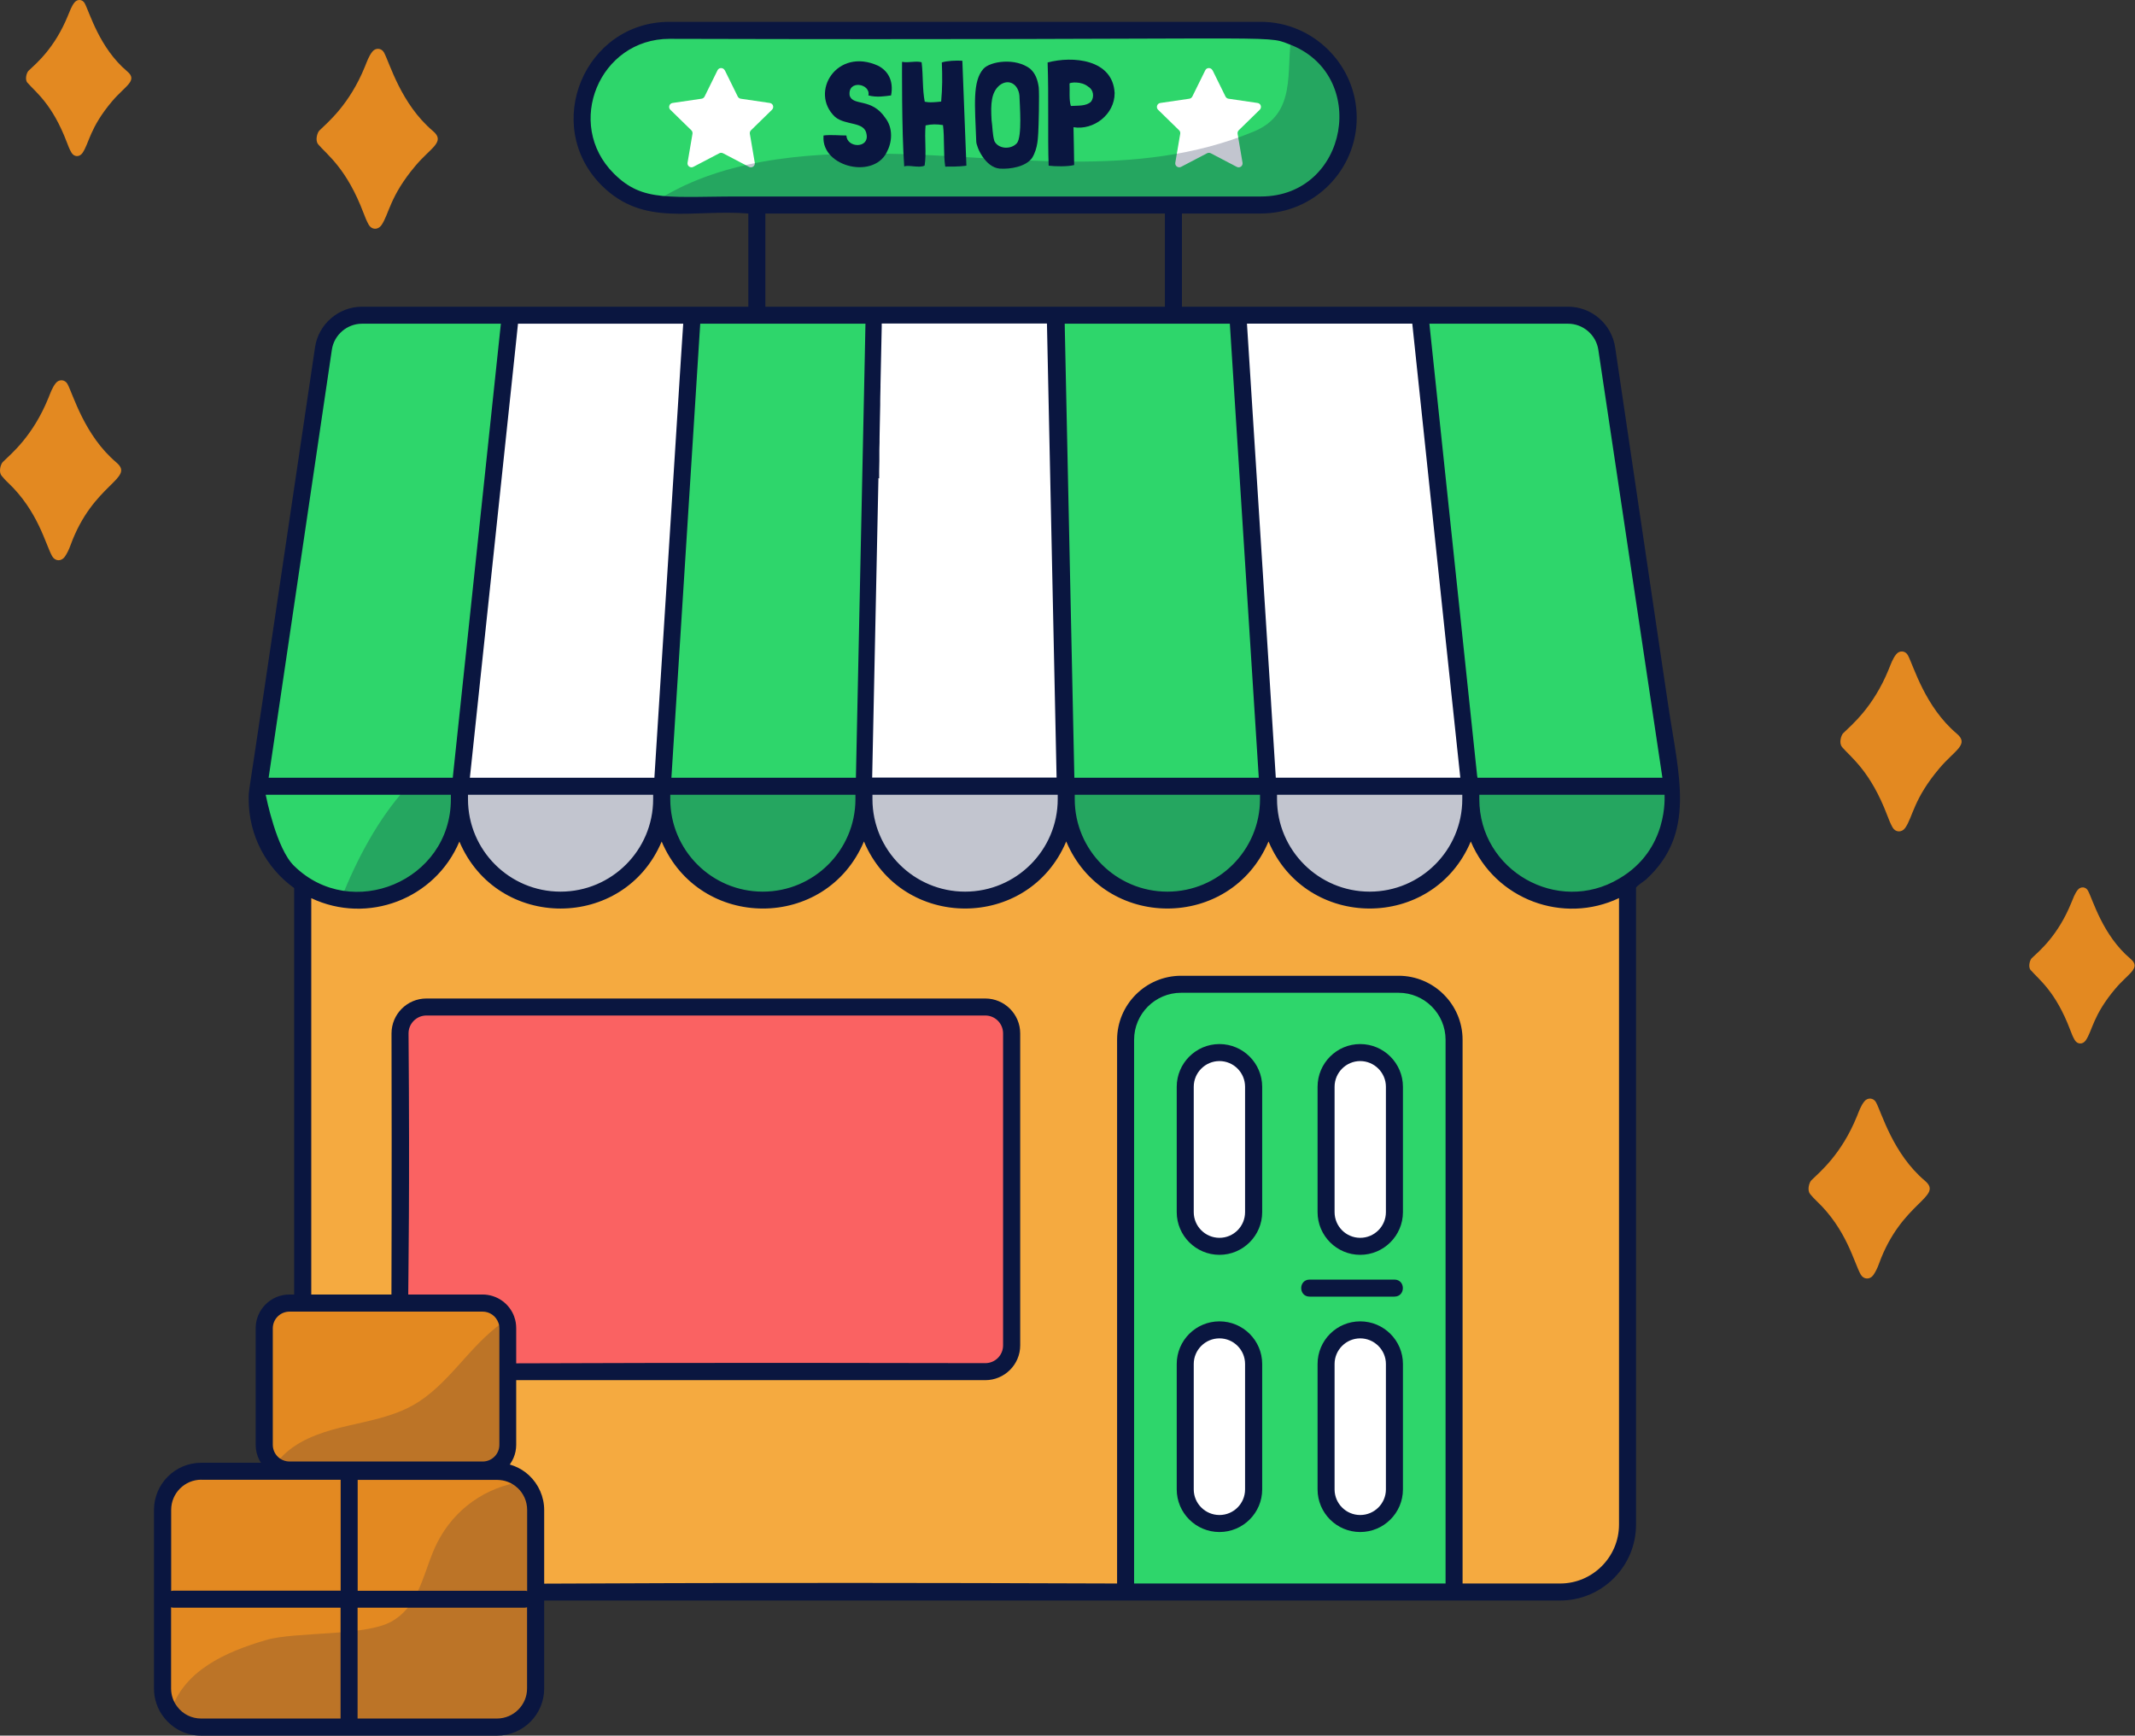 <svg width="123" height="100" viewBox="0 0 123 100" fill="none" xmlns="http://www.w3.org/2000/svg">
<rect x="0" y="0" width="123" height="100" fill="#333333" stroke="none"/>
<path d="M93.763 45.549V87.851C93.763 89.992 92.032 91.734 89.881 91.734H21.319C20.584 91.734 19.904 91.533 19.315 91.179C18.194 90.498 17.437 89.262 17.437 87.857V45.555C17.437 43.414 19.179 41.672 21.319 41.672H89.881C92.026 41.672 93.763 43.409 93.763 45.555V45.549Z" fill="#F5AA40"/>
<path d="M58.279 59.544V77.52C58.279 78.353 57.598 79.039 56.765 79.039H24.559C24.2 79.039 23.868 78.914 23.612 78.707C23.399 78.544 23.236 78.32 23.138 78.07C23.073 77.901 23.04 77.716 23.04 77.525V59.549C23.04 58.71 23.715 58.035 24.559 58.035H56.765C57.598 58.035 58.279 58.71 58.279 59.549V59.544Z" fill="#FA6262"/>
<path d="M68.043 56.715H80.569C82.333 56.715 83.77 58.147 83.77 59.917V91.731H64.841V59.917C64.841 58.153 66.273 56.715 68.043 56.715Z" fill="#2ED66B"/>
<path d="M77.666 6.787C77.666 9.565 75.411 11.814 72.634 11.814H38.566C38.239 11.814 37.918 11.781 37.602 11.721C36.6 11.525 35.696 11.03 35.01 10.343C34.095 9.428 33.534 8.176 33.534 6.787C33.534 4.005 35.788 1.75 38.571 1.75H72.639C73.266 1.75 73.859 1.859 74.415 2.077C75.09 2.327 75.7 2.725 76.201 3.226C77.105 4.13 77.671 5.393 77.671 6.782L77.666 6.787Z" fill="#2ED66B"/>
<path d="M29.401 18.164L26.803 42.691L26.536 45.24H14.91L18.635 20.081C18.798 18.981 19.746 18.164 20.857 18.164H29.401Z" fill="#2ED66B"/>
<path d="M26.465 45.302V46.043C26.465 49.261 23.852 51.864 20.633 51.864C20.301 51.864 19.969 51.837 19.648 51.777C16.897 51.309 14.806 48.924 14.806 46.038V45.297H26.46L26.465 45.302Z" fill="#2ED66B"/>
<path d="M50.361 18.164L49.904 39.587L49.789 45.24H38.163L38.511 39.74L39.884 18.164H50.361Z" fill="#2ED66B"/>
<path d="M49.773 45.305V46.045C49.773 49.264 47.159 51.867 43.941 51.867C40.722 51.867 38.119 49.258 38.119 46.045V45.305H49.773Z" fill="#2ED66B"/>
<path d="M73.081 45.305V46.045C73.081 49.264 70.467 51.867 67.248 51.867C64.03 51.867 61.427 49.258 61.427 46.045V45.305H73.081Z" fill="#2ED66B"/>
<path d="M73.037 45.24H61.416L61.296 39.702L60.839 18.164H71.316L72.601 38.46L73.037 45.24Z" fill="#2ED66B"/>
<path d="M96.29 45.24H84.664L83.297 32.334L81.799 18.164H90.338C91.454 18.164 92.397 18.981 92.56 20.081L92.674 20.86L96.285 45.235L96.29 45.24Z" fill="#2ED66B"/>
<path d="M96.388 45.305V46.045C96.388 49.264 93.774 51.867 90.556 51.867C87.337 51.867 84.734 49.258 84.734 46.045V45.305H96.388Z" fill="#2ED66B"/>
<path d="M39.883 18.156L38.511 39.732L38.163 45.232H26.536L26.803 42.684L29.401 18.156H39.883Z" fill="white"/>
<path d="M61.416 45.232H49.789L49.904 39.58L50.361 18.156H60.839L61.296 39.694L61.416 45.232Z" fill="white"/>
<path d="M84.663 45.232H73.037L72.601 38.452L71.316 18.156H81.799L83.297 32.326L84.663 45.232Z" fill="white"/>
<path d="M84.734 45.297V46.038C84.734 49.256 82.121 51.859 78.902 51.859C75.684 51.859 73.081 49.25 73.081 46.038V45.297H84.734Z" fill="white"/>
<path d="M61.427 45.297V46.038C61.427 49.256 58.813 51.859 55.594 51.859C52.376 51.859 49.773 49.25 49.773 46.038V45.297H61.427Z" fill="white"/>
<path d="M38.119 45.297V46.038C38.119 49.256 35.505 51.859 32.287 51.859C29.069 51.859 26.465 49.25 26.465 46.038V45.297H38.119Z" fill="white"/>
<path d="M69.857 4.048L70.603 5.562C70.635 5.628 70.701 5.677 70.777 5.688L72.449 5.933C72.64 5.96 72.71 6.189 72.574 6.325L71.365 7.506C71.311 7.561 71.289 7.637 71.3 7.708L71.583 9.374C71.616 9.56 71.42 9.707 71.251 9.614L69.753 8.83C69.688 8.797 69.606 8.797 69.541 8.83L68.043 9.614C67.875 9.701 67.678 9.56 67.711 9.374L67.994 7.708C68.005 7.632 67.984 7.556 67.929 7.506L66.72 6.325C66.584 6.194 66.66 5.96 66.845 5.933L68.517 5.688C68.593 5.677 68.659 5.628 68.691 5.562L69.438 4.048C69.519 3.88 69.764 3.88 69.851 4.048H69.857Z" fill="white"/>
<path d="M41.757 4.048L42.503 5.562C42.536 5.628 42.601 5.677 42.677 5.688L44.349 5.933C44.54 5.96 44.611 6.189 44.474 6.325L43.265 7.506C43.211 7.561 43.189 7.637 43.2 7.708L43.483 9.374C43.516 9.56 43.32 9.707 43.151 9.614L41.654 8.83C41.588 8.797 41.507 8.797 41.441 8.83L39.944 9.614C39.775 9.701 39.579 9.56 39.611 9.374L39.895 7.708C39.905 7.632 39.884 7.556 39.829 7.506L38.62 6.325C38.484 6.194 38.56 5.96 38.745 5.933L40.417 5.688C40.494 5.677 40.559 5.628 40.592 5.562L41.338 4.048C41.419 3.88 41.664 3.88 41.752 4.048H41.757Z" fill="white"/>
<path d="M70.254 71.812C71.344 71.812 72.226 70.93 72.226 69.841V62.62C72.226 61.531 71.344 60.648 70.254 60.648C69.165 60.648 68.283 61.531 68.283 62.62V69.841C68.283 70.93 69.165 71.812 70.254 71.812Z" fill="white"/>
<path d="M78.363 71.812C79.452 71.812 80.334 70.93 80.334 69.841V62.62C80.334 61.531 79.452 60.648 78.363 60.648C77.274 60.648 76.392 61.531 76.392 62.62V69.841C76.392 70.93 77.274 71.812 78.363 71.812Z" fill="white"/>
<path d="M70.254 87.789C71.344 87.789 72.226 86.906 72.226 85.817V78.596C72.226 77.507 71.344 76.625 70.254 76.625C69.165 76.625 68.283 77.507 68.283 78.596V85.817C68.283 86.906 69.165 87.789 70.254 87.789Z" fill="white"/>
<path d="M78.363 87.789C79.452 87.789 80.334 86.906 80.334 85.817V78.596C80.334 77.507 79.452 76.625 78.363 76.625C77.274 76.625 76.392 77.507 76.392 78.596V85.817C76.392 86.906 77.274 87.789 78.363 87.789Z" fill="white"/>
<g opacity="0.25">
<path d="M77.666 6.785C77.666 9.562 75.411 11.811 72.634 11.811H38.566C38.239 11.811 37.918 11.778 37.602 11.719C41.338 9.208 46.261 8.794 50.786 8.849C57.936 8.936 65.446 10.417 72.253 7.569C74.736 6.534 74.072 4.067 74.404 2.074C75.079 2.325 75.689 2.722 76.19 3.223C77.094 4.127 77.66 5.391 77.66 6.779L77.666 6.785Z" fill="#0A1640"/>
</g>
<g opacity="0.25">
<path d="M96.388 45.305V46.045C96.388 49.264 93.774 51.867 90.556 51.867C87.338 51.867 84.734 49.258 84.734 46.045C84.734 49.264 82.121 51.867 78.902 51.867C75.684 51.867 73.081 49.258 73.081 46.045C73.081 49.264 70.467 51.867 67.248 51.867C64.03 51.867 61.427 49.258 61.427 46.045C61.427 49.264 58.813 51.867 55.595 51.867C52.376 51.867 49.773 49.258 49.773 46.045C49.773 49.264 47.159 51.867 43.941 51.867C40.722 51.867 38.119 49.258 38.119 46.045C38.119 49.264 35.505 51.867 32.287 51.867C29.069 51.867 26.466 49.258 26.466 46.045C26.466 49.264 23.852 51.867 20.633 51.867C20.301 51.867 19.969 51.84 19.648 51.78C20.584 49.471 21.744 47.243 23.416 45.381C23.443 45.354 23.46 45.327 23.487 45.305H96.383H96.388Z" fill="#0A1640"/>
</g>
<path d="M56.765 57.531H24.565C23.454 57.531 22.556 58.435 22.556 59.541C22.599 78.426 22.452 77.62 22.686 78.241C23.002 79.014 23.732 79.521 24.565 79.521H56.765C57.871 79.521 58.775 78.622 58.775 77.517V59.541C58.775 58.435 57.871 57.531 56.765 57.531ZM57.789 77.517C57.789 78.083 57.332 78.541 56.765 78.541C22.703 78.459 24.456 78.742 23.917 78.312C23.187 77.729 23.688 77.893 23.536 59.541C23.536 58.974 23.999 58.511 24.565 58.511H56.765C57.332 58.511 57.789 58.974 57.789 59.541V77.517Z" fill="#0A1640"/>
<path d="M70.254 60.156C68.898 60.156 67.793 61.262 67.793 62.618V69.839C67.793 71.195 68.898 72.3 70.254 72.3C71.61 72.3 72.716 71.195 72.716 69.839V62.618C72.716 61.262 71.61 60.156 70.254 60.156ZM71.73 69.839C71.73 70.656 71.071 71.32 70.254 71.32C69.438 71.32 68.773 70.656 68.773 69.839V62.618C68.773 61.801 69.438 61.136 70.254 61.136C71.071 61.136 71.73 61.801 71.73 62.618V69.839Z" fill="#0A1640"/>
<path d="M78.363 60.156C77.007 60.156 75.907 61.262 75.907 62.618V69.839C75.907 71.195 77.007 72.3 78.363 72.3C79.719 72.3 80.825 71.195 80.825 69.839V62.618C80.825 61.262 79.719 60.156 78.363 60.156ZM79.844 69.839C79.844 70.656 79.18 71.32 78.363 71.32C77.546 71.32 76.887 70.656 76.887 69.839V62.618C76.887 61.801 77.552 61.136 78.363 61.136C79.174 61.136 79.844 61.801 79.844 62.618V69.839Z" fill="#0A1640"/>
<path d="M70.254 76.133C68.898 76.133 67.793 77.233 67.793 78.589V85.815C67.793 87.171 68.898 88.271 70.254 88.271C71.61 88.271 72.716 87.171 72.716 85.815V78.589C72.716 77.233 71.61 76.133 70.254 76.133ZM71.73 85.815C71.73 86.627 71.071 87.291 70.254 87.291C69.438 87.291 68.773 86.627 68.773 85.815V78.589C68.773 77.777 69.438 77.113 70.254 77.113C71.071 77.113 71.73 77.777 71.73 78.589V85.815Z" fill="#0A1640"/>
<path d="M78.363 76.133C77.007 76.133 75.907 77.233 75.907 78.589V85.815C75.907 87.171 77.007 88.271 78.363 88.271C79.719 88.271 80.825 87.171 80.825 85.815V78.589C80.825 77.233 79.719 76.133 78.363 76.133ZM79.844 85.815C79.844 86.627 79.18 87.291 78.363 87.291C77.546 87.291 76.887 86.627 76.887 85.815V78.589C76.887 77.777 77.552 77.113 78.363 77.113C79.174 77.113 79.844 77.777 79.844 78.589V85.815Z" fill="#0A1640"/>
<path d="M80.334 73.727H75.45C74.802 73.727 74.802 74.707 75.45 74.707H80.334C80.983 74.707 80.983 73.727 80.334 73.727Z" fill="#0A1640"/>
<path d="M51.146 8.651C51.423 8.052 51.412 7.311 51.004 6.794C50.22 5.623 49.158 6.129 48.951 5.514C48.815 4.566 50.182 4.817 50.029 5.498C50.525 5.628 51.004 5.541 51.336 5.498C51.499 4.637 51.146 4.076 50.59 3.788C48.21 2.704 46.609 5.318 48.107 6.734C48.733 7.257 49.828 6.973 49.926 7.752C50.067 8.558 48.804 8.542 48.76 7.807C48.374 7.807 47.846 7.752 47.443 7.807V7.861C47.328 9.653 50.465 10.382 51.146 8.64V8.651Z" fill="#0A1640"/>
<path d="M53.269 9.539C53.384 8.815 53.253 8.02 53.324 7.225C53.661 7.149 53.988 7.149 54.326 7.208C54.424 7.96 54.342 8.831 54.456 9.599C55.192 9.615 55.616 9.556 55.676 9.545L55.442 3.5C55.093 3.478 54.549 3.5 54.26 3.598C54.293 4.426 54.293 5.057 54.222 5.852C53.471 5.94 53.335 5.863 53.275 5.858C53.133 5.128 53.193 4.382 53.095 3.587C52.763 3.494 52.343 3.631 51.995 3.565H51.968C51.968 3.62 51.941 7.502 52.093 9.594C52.3 9.479 52.981 9.703 53.264 9.539H53.269Z" fill="#0A1640"/>
<path d="M57.588 9.714C58.225 9.757 59.107 9.6 59.461 9.098C59.815 8.527 59.793 7.835 59.815 7.65C59.837 7.329 59.886 5.455 59.842 5.025C59.782 4.606 59.663 4.246 59.352 3.963C58.503 3.31 57.054 3.528 56.657 3.963C56.014 4.693 56.166 6.06 56.243 8.151C56.254 8.489 56.766 9.638 57.588 9.714ZM57.604 4.9C58.149 4.502 58.677 4.889 58.731 5.515C58.748 6.049 58.895 7.846 58.59 8.244C58.236 8.641 57.512 8.587 57.288 8.129C57.174 7.753 57.185 7.318 57.125 6.915C57.071 5.994 57.098 5.308 57.604 4.9Z" fill="#0A1640"/>
<path d="M60.414 9.546C60.801 9.595 61.536 9.601 61.857 9.514C61.868 9.514 61.873 9.508 61.884 9.508C61.884 9.454 61.852 7.384 61.846 7.33C63.006 7.521 64.215 6.595 64.215 5.37V5.359C64.112 3.398 61.781 3.218 60.354 3.6C60.425 5.517 60.354 7.875 60.414 9.546ZM62.701 4.999C63.006 5.179 63.05 5.593 62.859 5.854C62.581 6.132 62.08 6.077 61.721 6.105H61.694C61.579 5.756 61.639 5.223 61.617 4.809C61.645 4.754 62.287 4.656 62.701 4.999Z" fill="#0A1640"/>
<path d="M96.111 40.663C95.92 39.367 95.729 38.071 95.533 36.775C94.847 32.14 94.003 26.455 93.055 20.04C92.849 18.63 91.656 17.671 90.338 17.671H68.093V12.302H72.64C75.684 12.302 78.162 9.824 78.162 6.785C78.162 3.746 75.662 1.258 72.64 1.258H38.571C33.687 1.258 31.187 7.21 34.667 10.69C37.101 13.102 39.884 12.04 43.113 12.302V17.671H20.857C19.512 17.671 18.346 18.673 18.15 20.007C17.796 22.403 15.454 38.185 15.16 40.162C14.289 46.032 14.327 45.499 14.327 46.043C14.327 48.14 15.345 50.019 16.947 51.168V87.844C16.947 90.235 18.907 92.217 21.319 92.217H89.881C92.293 92.217 94.254 90.257 94.254 87.844V51.157C94.254 51.064 94.755 50.748 94.82 50.683C97.739 48.02 96.71 44.698 96.111 40.657V40.663ZM90.338 18.651C91.204 18.651 91.95 19.294 92.081 20.149L95.773 44.812C94.123 44.807 85.116 44.812 85.116 44.812V44.747H85.105C84.533 39.334 82.649 21.483 82.349 18.651H90.338ZM81.364 18.651C84.598 49.262 82.333 27.871 84.13 44.807H73.5C72.705 32.233 74.132 54.653 71.839 18.646H81.364V18.651ZM84.244 45.793V46.043C84.244 48.984 81.848 51.374 78.908 51.374C75.967 51.374 73.571 48.984 73.571 46.043V45.793H84.244ZM70.853 18.651C71.714 32.162 71.676 31.541 72.52 44.812H61.895C61.16 10.21 61.383 20.808 61.34 18.651H70.853ZM72.591 45.793V46.043C72.591 48.984 70.2 51.374 67.254 51.374C64.308 51.374 61.917 48.984 61.917 46.043V45.793H72.591ZM50.65 27.566C50.65 27.566 50.65 27.539 50.65 27.522C50.65 27.462 50.65 27.397 50.65 27.337C50.65 27.288 50.65 27.234 50.65 27.174C50.65 27.228 50.65 27.277 50.65 27.326C50.65 27.272 50.65 27.217 50.65 27.163C50.65 27.13 50.65 27.103 50.65 27.065C50.65 27.092 50.65 27.119 50.65 27.141C50.65 26.945 50.655 26.755 50.661 26.569C50.661 26.608 50.661 26.651 50.661 26.689C50.661 26.646 50.661 26.608 50.661 26.564C50.661 26.558 50.661 26.548 50.661 26.542C50.661 26.548 50.661 26.553 50.661 26.558C50.661 26.482 50.661 26.406 50.661 26.319C50.661 26.346 50.661 26.373 50.661 26.401C50.661 26.341 50.661 26.286 50.661 26.226C50.661 26.15 50.661 26.068 50.661 25.981C50.661 25.981 50.661 25.987 50.661 25.992C50.661 25.97 50.661 25.954 50.661 25.938C50.661 25.943 50.661 25.954 50.661 25.959C50.661 25.867 50.661 25.774 50.666 25.676C50.666 25.698 50.666 25.725 50.666 25.747C50.666 25.654 50.666 25.562 50.672 25.469C50.672 25.415 50.672 25.36 50.672 25.306C50.672 25.186 50.672 25.072 50.677 24.963C50.688 24.56 50.694 24.108 50.704 23.602C50.704 23.503 50.704 23.411 50.71 23.324C50.71 23.324 50.71 23.324 50.71 23.329C50.71 23.258 50.71 23.193 50.71 23.122C50.71 22.986 50.71 22.866 50.715 22.763C50.715 22.774 50.715 22.785 50.715 22.796C50.715 22.627 50.721 22.458 50.726 22.284C50.726 22.289 50.726 22.294 50.726 22.3C50.726 22.289 50.726 22.284 50.726 22.273C50.726 22.245 50.726 22.224 50.726 22.197C50.726 22.186 50.726 22.18 50.726 22.175C50.748 21.211 50.77 20.105 50.797 18.826C50.797 18.826 50.797 18.837 50.797 18.842C50.797 18.815 50.797 18.798 50.797 18.788C50.797 18.766 50.797 18.668 50.797 18.64H60.316C60.714 37.303 60.403 22.828 60.871 44.802H50.247C50.421 36.562 50.535 31.116 50.606 27.637C50.606 27.746 50.606 27.735 50.606 27.55L50.65 27.566ZM50.655 27.468C50.655 27.468 50.655 27.43 50.655 27.408C50.655 27.43 50.655 27.452 50.655 27.468ZM50.666 26.962C50.666 26.885 50.666 26.803 50.666 26.711C50.666 26.798 50.666 26.88 50.666 26.962ZM50.71 24.865C50.71 24.799 50.71 24.74 50.71 24.68C50.71 24.74 50.71 24.805 50.71 24.865ZM50.759 22.627C50.759 22.627 50.759 22.583 50.759 22.561C50.759 22.583 50.759 22.605 50.759 22.627ZM50.759 22.442C50.759 22.442 50.759 22.431 50.759 22.425C50.759 22.431 50.759 22.436 50.759 22.442ZM60.937 45.793V46.043C60.937 48.984 58.541 51.374 55.6 51.374C52.659 51.374 50.263 48.984 50.263 46.043V45.793H60.937ZM44.093 17.671V12.302H67.112V17.671H44.093ZM35.358 9.993C32.505 7.139 34.536 2.238 38.571 2.238C73.892 2.336 72.863 1.982 74.241 2.538C78.913 4.253 77.699 11.321 72.64 11.321H43.113C38.539 11.3 37.063 11.697 35.358 9.993ZM49.86 18.651C49.844 19.517 49.828 20.127 49.822 20.546C49.768 23.095 49.632 29.684 49.31 44.812H38.68C38.724 44.126 40.336 18.706 40.341 18.651H49.86ZM49.283 45.793V46.043C49.283 48.984 46.892 51.374 43.946 51.374C41 51.374 38.615 48.984 38.615 46.043V45.793H49.283ZM39.35 18.651H39.361C39.301 19.583 39.258 20.247 39.225 20.715C39.034 23.732 38.604 30.599 37.7 44.812H27.07C28.753 28.944 29.444 22.387 29.706 19.947C29.722 19.806 29.76 19.425 29.842 18.651H39.35ZM37.629 45.793V46.043C37.629 48.984 35.239 51.374 32.292 51.374C29.346 51.374 26.961 48.984 26.961 46.043V45.793H37.629ZM19.119 20.149C19.245 19.294 19.996 18.651 20.857 18.651H28.856C28.851 18.711 26.079 44.872 26.084 44.812H15.476L19.119 20.149ZM15.307 45.793H25.976V46.043C25.976 50.77 20.241 53.128 16.947 49.893C15.928 48.924 15.335 45.918 15.307 45.793ZM83.281 91.237H65.337V59.908C65.337 58.416 66.551 57.201 68.043 57.201H80.574C82.066 57.201 83.281 58.416 83.281 59.908V91.237ZM93.273 87.844C93.273 89.712 91.749 91.237 89.881 91.237H84.261V59.908C84.261 57.877 82.605 56.221 80.574 56.221H68.043C66.012 56.221 64.357 57.877 64.357 59.908V91.237C19.582 91.068 21.047 91.656 19.571 90.747C18.558 90.132 17.932 89.021 17.932 87.844V51.75C21.167 53.281 25.066 51.81 26.466 48.488C28.649 53.64 35.952 53.629 38.119 48.488C40.303 53.629 47.6 53.64 49.773 48.483C51.941 53.629 59.254 53.64 61.427 48.483C63.594 53.629 70.908 53.64 73.081 48.483C75.248 53.629 82.562 53.64 84.734 48.483C86.15 51.848 90.071 53.27 93.273 51.745V87.844ZM93.273 50.628C89.745 52.73 85.225 50.171 85.225 46.043V45.793H95.898C95.887 45.853 96.154 48.946 93.273 50.628Z" fill="#0A1640"/>
<path d="M30.86 86.997V97.289C30.86 98.514 29.864 99.511 28.633 99.511H11.588C10.864 99.511 10.227 99.168 9.824 98.64C9.535 98.269 9.366 97.801 9.366 97.289V86.997C9.366 85.772 10.357 84.769 11.594 84.769H28.639C29.221 84.769 29.749 84.993 30.147 85.358C30.588 85.766 30.866 86.349 30.866 86.997H30.86Z" fill="#E38921"/>
<g opacity="0.18">
<path d="M30.861 86.997V97.289C30.861 98.515 29.864 99.511 28.633 99.511H11.588C10.864 99.511 10.227 99.168 9.824 98.64C10.575 96.266 12.944 95.193 15.34 94.49C17.023 94 21.069 94.289 22.583 93.412C24.244 92.454 24.402 90.428 25.197 88.87C26.177 86.953 27.963 85.674 30.136 85.363C30.577 85.772 30.855 86.354 30.855 87.002L30.861 86.997Z" fill="#0A1640"/>
</g>
<path d="M30.474 85C29.973 84.537 29.319 84.281 28.633 84.281H11.588C10.091 84.281 8.871 85.501 8.871 86.999V97.291C8.871 97.89 9.072 98.478 9.432 98.936C9.949 99.611 10.733 100.003 11.588 100.003H28.633C30.131 100.003 31.351 98.789 31.351 97.291V86.999C31.351 86.247 31.029 85.517 30.474 85ZM29.809 85.719C30.169 86.051 30.37 86.514 30.37 86.999V91.677C30.332 91.666 30.294 91.655 30.251 91.655H20.606V85.267H28.639C29.074 85.267 29.494 85.43 29.809 85.724V85.719ZM11.594 85.261H19.626V91.649H9.982C9.938 91.649 9.9 91.666 9.862 91.671V86.993C9.862 86.035 10.641 85.256 11.599 85.256L11.594 85.261ZM10.21 98.331C9.982 98.037 9.857 97.667 9.857 97.286V92.608C9.895 92.619 9.933 92.629 9.976 92.629H19.621V99.017H11.588C11.044 99.017 10.543 98.772 10.21 98.331ZM28.633 99.017H20.601V92.629H30.245C30.289 92.629 30.327 92.613 30.365 92.608V97.286C30.365 98.239 29.586 99.017 28.628 99.017H28.633Z" fill="#0A1640"/>
<path d="M29.259 76.527V83.247C29.259 84.047 28.611 84.695 27.805 84.695H16.68C16.369 84.695 16.076 84.597 15.841 84.428C15.471 84.167 15.226 83.737 15.226 83.252V76.532C15.226 75.726 15.874 75.078 16.68 75.078H27.805C28.437 75.078 28.976 75.487 29.172 76.053C29.232 76.2 29.254 76.363 29.254 76.532L29.259 76.527Z" fill="#E38921"/>
<g opacity="0.18">
<path d="M29.26 76.527V83.247C29.26 84.047 28.612 84.695 27.806 84.695H16.68C16.37 84.695 16.076 84.597 15.841 84.429C16.032 84.145 16.261 83.884 16.517 83.666C17.502 82.817 18.804 82.436 20.078 82.141C21.347 81.847 22.659 81.602 23.792 80.965C25.84 79.816 27.021 77.556 28.944 76.211C29.02 76.157 29.091 76.113 29.172 76.059C29.232 76.206 29.254 76.369 29.254 76.538L29.26 76.527Z" fill="#0A1640"/>
</g>
<path d="M29.635 75.888C29.363 75.109 28.628 74.586 27.8 74.586H16.674C15.602 74.586 14.73 75.457 14.73 76.53V83.245C14.73 83.876 15.035 84.464 15.547 84.824C15.879 85.058 16.266 85.183 16.669 85.183H27.795C28.867 85.183 29.739 84.312 29.739 83.245V76.53C29.739 76.29 29.701 76.067 29.63 75.888H29.635ZM28.769 83.25C28.769 83.778 28.339 84.209 27.805 84.209H16.68C16.478 84.209 16.288 84.149 16.119 84.029C15.868 83.849 15.716 83.56 15.716 83.25V76.535C15.716 76.002 16.146 75.572 16.68 75.572H27.805C28.214 75.572 28.579 75.828 28.72 76.231C28.753 76.318 28.769 76.416 28.769 76.535V83.25Z" fill="#0A1640"/>
<path d="M116.995 55.897C117.463 56.441 118.422 57.111 119.266 59.338C119.342 59.54 119.418 59.741 119.527 59.921C119.674 60.177 119.985 60.193 120.159 59.948C120.551 59.387 120.567 58.505 121.869 56.964C122.631 56.06 123.377 55.777 122.735 55.238C121.134 53.887 120.578 51.85 120.29 51.317C120.164 51.083 119.865 51.066 119.701 51.273C119.527 51.491 119.44 51.758 119.331 52.014C118.558 53.92 117.49 54.791 117.049 55.211C116.94 55.319 116.831 55.712 116.989 55.897H116.995Z" fill="#E38921"/>
<path d="M106.114 43.033C106.653 43.659 107.759 44.427 108.734 46.997C108.821 47.226 108.913 47.46 109.033 47.673C109.202 47.967 109.561 47.983 109.763 47.7C110.209 47.057 110.237 46.033 111.734 44.264C112.611 43.223 113.471 42.897 112.731 42.27C110.89 40.713 110.248 38.371 109.915 37.751C109.768 37.484 109.425 37.462 109.24 37.702C109.039 37.952 108.935 38.262 108.815 38.556C107.922 40.751 106.686 41.758 106.191 42.243C106.065 42.363 105.935 42.82 106.12 43.033H106.114Z" fill="#E38921"/>
<path d="M104.285 68.8C104.399 68.931 104.508 69.061 104.633 69.176C106.392 70.831 106.811 72.754 107.198 73.434C107.367 73.728 107.726 73.745 107.928 73.462C108.064 73.266 108.173 73.031 108.254 72.803C109.551 69.23 112.001 68.969 110.896 68.032C109.055 66.475 108.412 64.133 108.08 63.512C107.933 63.245 107.59 63.224 107.405 63.463C107.203 63.714 107.1 64.024 106.98 64.318C106.087 66.513 104.851 67.52 104.355 68.005C104.23 68.125 104.099 68.582 104.285 68.795V68.8Z" fill="#E38921"/>
<path d="M1.584 4.768C2.053 5.312 3.011 5.982 3.855 8.209C3.931 8.411 4.008 8.612 4.116 8.792C4.263 9.048 4.574 9.064 4.748 8.819C5.14 8.258 5.157 7.376 6.458 5.835C7.221 4.931 7.967 4.648 7.324 4.109C5.723 2.758 5.167 0.722 4.879 0.188C4.754 -0.046 4.454 -0.063 4.291 0.144C4.116 0.362 4.029 0.629 3.92 0.885C3.147 2.791 2.08 3.662 1.639 4.082C1.53 4.191 1.421 4.583 1.579 4.768H1.584Z" fill="#E38921"/>
<path d="M18.324 8.31C18.863 8.936 19.969 9.704 20.944 12.275C21.031 12.503 21.123 12.738 21.243 12.95C21.412 13.244 21.771 13.26 21.973 12.977C22.419 12.335 22.447 11.311 23.944 9.541C24.821 8.501 25.681 8.174 24.941 7.548C23.1 5.99 22.457 3.649 22.125 3.028C21.978 2.761 21.635 2.739 21.45 2.979C21.249 3.229 21.145 3.54 21.025 3.834C20.132 6.028 18.896 7.036 18.401 7.521C18.275 7.64 18.145 8.098 18.33 8.31H18.324Z" fill="#E38921"/>
<path d="M0.092 27.413C0.207 27.544 0.315 27.675 0.441 27.789C2.2 29.445 2.619 31.367 3.006 32.048C3.174 32.342 3.534 32.363 3.735 32.075C3.871 31.879 3.98 31.645 4.062 31.416C5.358 27.843 7.809 27.582 6.703 26.645C4.863 25.088 4.22 22.746 3.888 22.125C3.741 21.859 3.398 21.837 3.213 22.076C3.011 22.327 2.908 22.637 2.788 22.931C1.895 25.126 0.659 26.134 0.163 26.618C0.038 26.738 -0.093 27.195 0.092 27.408V27.413Z" fill="#E38921"/>
</svg>
